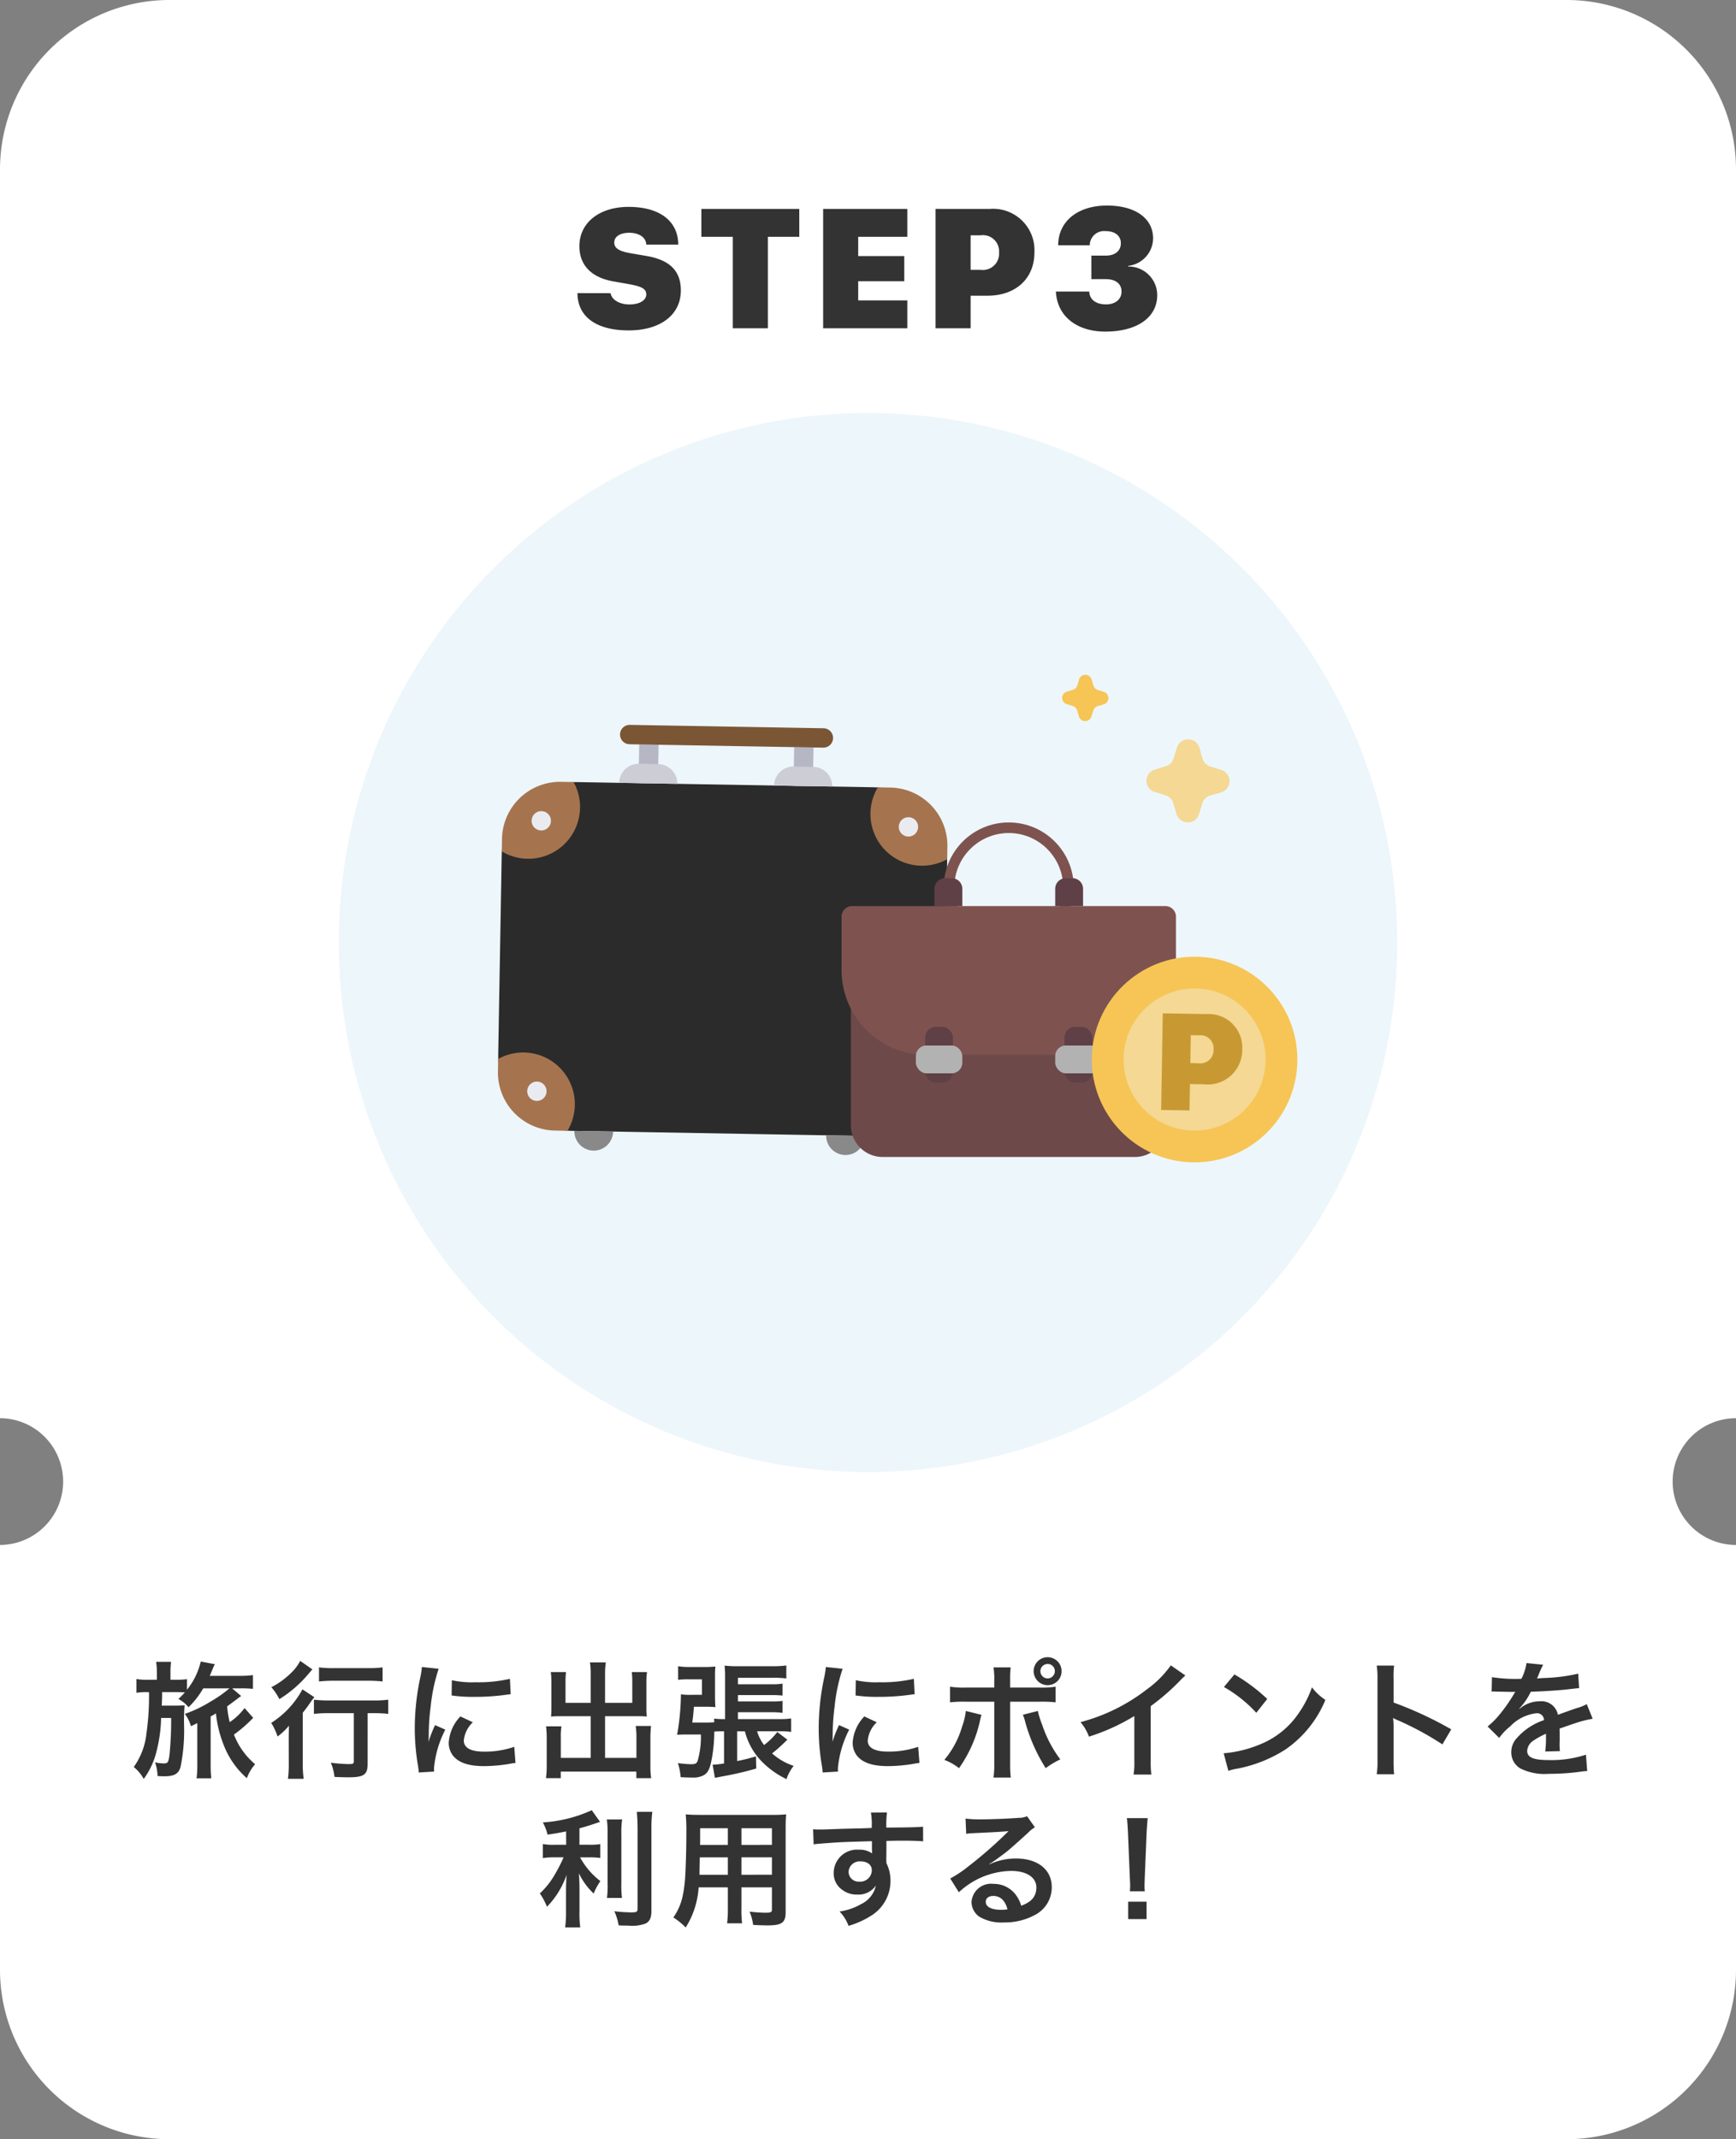 <svg xmlns="http://www.w3.org/2000/svg" width="164" height="202" viewBox="0 0 164 202"><rect x="0" y="0" width="164" height="202" fill="#808080" stroke="none"/><g transform="translate(-5759 -247)"><path d="M148,202H16A16,16,0,0,1,0,186V145.888A5.981,5.981,0,0,0,5.963,139.9,5.981,5.981,0,0,0,0,133.918V16A16,16,0,0,1,16,0H148a16,16,0,0,1,16,16V133.918a5.985,5.985,0,0,0,0,11.97V186a16,16,0,0,1-16,16Z" transform="translate(5759 247)" fill="#fff"/><circle cx="50" cy="50" r="50" transform="translate(5791 286)" fill="#edf6fb"/><path d="M-27.447-3.32C-27.439-1.07-25.635.2-22.611.2c3,0,4.93-1.469,4.93-3.773,0-1.828-1.023-2.867-3.211-3.25l-1.547-.266c-1.07-.187-1.531-.469-1.531-1.008,0-.562.547-.922,1.414-.922.891,0,1.586.414,1.609,1.117h3.023c-.016-2.187-1.7-3.562-4.7-3.562-2.687,0-4.641,1.438-4.641,3.719,0,1.766,1.125,2.953,3.2,3.313l1.492.266c1.211.219,1.625.445,1.625.969,0,.547-.609.945-1.6.945-.891,0-1.672-.422-1.766-1.062ZM-9.46,0V-8.641h2.969v-2.633h-9.25v2.633h2.969V0ZM3.715-2.633H-.926V-4.445H3.426V-6.82H-.926v-1.82H3.715v-2.633H-4.238V0H3.715Zm2.667-8.641V0H9.694V-3.078H11.3c2.633,0,4.422-1.6,4.422-4.086a3.906,3.906,0,0,0-4.2-4.109ZM9.694-8.781h.953a1.525,1.525,0,0,1,1.734,1.625,1.534,1.534,0,0,1-1.758,1.633h-.93ZM21.1-4.641h1.359c.938,0,1.492.438,1.492,1.172s-.586,1.211-1.461,1.211c-.969,0-1.562-.461-1.586-1.211H17.752c.109,2.3,1.938,3.781,4.672,3.781,2.992,0,4.9-1.336,4.9-3.445a2.709,2.709,0,0,0-2.742-2.7v-.062a2.646,2.646,0,0,0,2.352-2.586c0-1.906-1.687-3.109-4.352-3.109-2.773,0-4.609,1.492-4.617,3.75h2.984a1.351,1.351,0,0,1,1.492-1.336c.906,0,1.445.438,1.445,1.148s-.539,1.164-1.406,1.164H21.1Z" transform="translate(5841 278)" fill="#333"/><path d="M-60.324-7.572a11.678,11.678,0,0,1-1.764,1.236A12.2,12.2,0,0,1-64.536-5.16,3.643,3.643,0,0,1-63.96-4c.108-.048.312-.144.6-.288V-.312A8.432,8.432,0,0,1-63.432.924h1.392A11.465,11.465,0,0,1-62.1-.312V-4.92a5.393,5.393,0,0,0,.5-.288,11.057,11.057,0,0,0,.72,2.952A7.962,7.962,0,0,0-58.68.912a4.222,4.222,0,0,1,.78-1.32,6.907,6.907,0,0,1-2-2.8A12.637,12.637,0,0,0-58.08-4.788l-.816-.924A5.713,5.713,0,0,1-60.3-4.38a9.178,9.178,0,0,1-.24-1.488c.18-.132.792-.588.888-.66.216-.168.252-.192.432-.324l-.852-.72h.792a10.4,10.4,0,0,1,1.176.048v-1.3a8.546,8.546,0,0,1-1.236.072h-2.844c.1-.228.12-.288.252-.6a5.141,5.141,0,0,1,.228-.5l-1.332-.252a6.6,6.6,0,0,1-1.3,2.664v-1a6.644,6.644,0,0,1-1.08.06h-.48v-.648a6.344,6.344,0,0,1,.06-1.044h-1.416a6.523,6.523,0,0,1,.072,1.056v.636h-.756a6.081,6.081,0,0,1-1.176-.072v1.3a5.9,5.9,0,0,1,1.056-.06h.132a24.69,24.69,0,0,1-.24,3.888,6.643,6.643,0,0,1-1.2,3.18A3.727,3.727,0,0,1-68.424.984a7.249,7.249,0,0,0,1.2-2.568,13.8,13.8,0,0,0,.444-3.192h.948a33.244,33.244,0,0,1-.156,3.492c-.1.708-.156.8-.54.8a3.34,3.34,0,0,1-.828-.108,4.205,4.205,0,0,1,.24,1.3c.312.024.444.024.624.024.936,0,1.332-.216,1.536-.828a17.09,17.09,0,0,0,.348-3.84,19.3,19.3,0,0,1,.048-2.04,8.556,8.556,0,0,1-.96.036h-1.2c.024-.5.024-.5.036-.876v-.4h1.26c.4,0,.624.012.888.024a7.294,7.294,0,0,1-.612.624,3.141,3.141,0,0,1,.96.78A8.17,8.17,0,0,0-62.8-7.572Zm11.748,2.34V-.708c0,.264-.06.288-.54.288a14.1,14.1,0,0,1-1.632-.132A4.827,4.827,0,0,1-50.4.792c.564.024.924.036,1.332.036,1.452,0,1.8-.252,1.8-1.284V-5.232h.516a12.437,12.437,0,0,1,1.428.072V-6.5a10.561,10.561,0,0,1-1.464.072h-4.08A12.315,12.315,0,0,1-52.344-6.5V-5.16a12.742,12.742,0,0,1,1.476-.072Zm-5.064-4.932a4.207,4.207,0,0,1-.576.84A7.573,7.573,0,0,1-56.364-7.68a5.446,5.446,0,0,1,.756,1.128,11.461,11.461,0,0,0,2.76-2.4c.228-.264.228-.264.36-.408Zm1.776,1.944a12.293,12.293,0,0,1,1.4-.072H-47.2a11.805,11.805,0,0,1,1.344.072V-9.552a10.169,10.169,0,0,1-1.368.072h-3.24a10.278,10.278,0,0,1-1.4-.072ZM-54.72-.552A10.383,10.383,0,0,1-54.8.972h1.488A10.311,10.311,0,0,1-53.4-.54V-5.268c.312-.384.42-.54.7-.936a4.241,4.241,0,0,1,.4-.528l-1.128-.744a8.6,8.6,0,0,1-2.952,3.168,5.513,5.513,0,0,1,.6,1.284A5.913,5.913,0,0,0-54.7-4.044c-.024.816-.024.888-.024,1.392Zm13.728.84C-41,.132-41,.036-41-.036a9.851,9.851,0,0,1,1.068-3.636L-40.9-4.1A12.239,12.239,0,0,0-41.52-2.52c.012-.3.024-.4.024-.66a20.035,20.035,0,0,1,.18-2.652A16.544,16.544,0,0,1-40.56-9.42l-1.584-.168a7.852,7.852,0,0,1-.18,1.116,23.037,23.037,0,0,0-.492,4.692A20.931,20.931,0,0,0-42.5-.192c.036.276.048.348.06.564ZM-39.336-6.9a14.245,14.245,0,0,0,2.16.132,21.494,21.494,0,0,0,2.568-.144c.576-.072.756-.1.852-.108l-.072-1.452a13.233,13.233,0,0,1-3.264.324,8.652,8.652,0,0,1-2.22-.192Zm.828,1.98a3.92,3.92,0,0,0-1.1,2.472,2.01,2.01,0,0,0,.36,1.176c.528.708,1.488,1.044,2.976,1.044a14.8,14.8,0,0,0,2.484-.228A4.011,4.011,0,0,1-33.3-.528l-.12-1.524a8.433,8.433,0,0,1-2.856.456c-1.248,0-1.908-.36-1.908-1.044a2.715,2.715,0,0,1,.852-1.728ZM-26.2-6.2h-2.376V-8.148a7.059,7.059,0,0,1,.048-.96h-1.44a6.684,6.684,0,0,1,.06,1.056v2.376c0,.276-.012.5-.036.768.288-.024.54-.036.864-.036h2.88v3.936h-2.82V-2.952a5.929,5.929,0,0,1,.06-1.032h-1.452a9.974,9.974,0,0,1,.06,1.152V-.288a8.707,8.707,0,0,1-.072,1.2h1.4V.288h7.14V.912h1.4a7.577,7.577,0,0,1-.072-1.2V-2.88a9.594,9.594,0,0,1,.06-1.14h-1.452A6.386,6.386,0,0,1-21.876-3v1.992H-24.84V-4.944h3.1c.288,0,.576.012.84.036a6.575,6.575,0,0,1-.036-.768V-8.064a6.9,6.9,0,0,1,.06-1.044h-1.44a7.209,7.209,0,0,1,.048.948V-6.2H-24.84V-8.832a7.723,7.723,0,0,1,.072-1.188h-1.5A7.2,7.2,0,0,1-26.2-8.832Zm14.568,2.688a6.381,6.381,0,0,0,1.4,2.64A8.254,8.254,0,0,0-7.7,1,4.082,4.082,0,0,1-7.02-.252,5.7,5.7,0,0,1-9.06-1.428a15.063,15.063,0,0,0,1.44-1.3l-.948-.72A6.731,6.731,0,0,1-9.816-2.22a3.883,3.883,0,0,1-.66-1.3H-8.4a7.77,7.77,0,0,1,1.14.06V-4.728a7.9,7.9,0,0,1-1.176.06h-3.852v-.648h3.18a6.928,6.928,0,0,1,1.032.06V-6.384a7.12,7.12,0,0,1-1.032.048h-3.18v-.6h3.18a8.9,8.9,0,0,1,1.032.048V-8.016a6.068,6.068,0,0,1-1.056.06h-3.156v-.612h3.252a9.508,9.508,0,0,1,1.32.06V-9.732a10.046,10.046,0,0,1-1.368.072h-3.132a10.71,10.71,0,0,1-1.332-.06A9.336,9.336,0,0,1-13.5-8.628v3.96h-.072a6.623,6.623,0,0,1-.96-.048v.348c-.192.012-.372.024-.684.024H-16.6c.084-.612.084-.672.156-1.488h1.176a7.943,7.943,0,0,1,.852.036c-.024-.384-.036-.744-.036-1.1V-8.712a7.528,7.528,0,0,1,.036-.924,7.676,7.676,0,0,1-.924.048h-1.488A6.719,6.719,0,0,1-17.94-9.66v1.284A7.988,7.988,0,0,1-16.9-8.424h1.212V-6.96h-.984a6.063,6.063,0,0,1-1-.048,23.122,23.122,0,0,1-.36,3.816c.288-.012.516-.024.828-.024h1.416A8.067,8.067,0,0,1-16.1-.708c-.1.24-.228.3-.636.3a10.1,10.1,0,0,1-1.224-.108A5.821,5.821,0,0,1-17.7.816c.4.024.756.036,1.1.036A2.079,2.079,0,0,0-15.576.66c.468-.24.648-.624.84-1.692a14.74,14.74,0,0,0,.216-2.46c.2-.012.408-.024.72-.024h.2V-.48a8.432,8.432,0,0,1-1.08.12L-14.46.876a1.056,1.056,0,0,0,.24-.048c.156-.024.156-.024.384-.072A30.788,30.788,0,0,0-10.56,0l-.024-1.152a15.919,15.919,0,0,1-1.776.444V-3.516Zm8.8,3.8c-.012-.156-.012-.252-.012-.324A9.851,9.851,0,0,1-1.776-3.672l-.96-.432A12.238,12.238,0,0,0-3.36-2.52c.012-.3.024-.4.024-.66a20.036,20.036,0,0,1,.18-2.652A16.544,16.544,0,0,1-2.4-9.42l-1.584-.168a7.852,7.852,0,0,1-.18,1.116A23.037,23.037,0,0,0-4.656-3.78,20.931,20.931,0,0,0-4.344-.192c.036.276.048.348.06.564ZM-1.176-6.9a14.245,14.245,0,0,0,2.16.132,21.494,21.494,0,0,0,2.568-.144c.576-.072.756-.1.852-.108L4.332-8.472a13.233,13.233,0,0,1-3.264.324,8.652,8.652,0,0,1-2.22-.192Zm.828,1.98a3.92,3.92,0,0,0-1.1,2.472,2.01,2.01,0,0,0,.36,1.176C-.564-.564.4-.228,1.884-.228A14.8,14.8,0,0,0,4.368-.456,4.011,4.011,0,0,1,4.86-.528L4.74-2.052A8.433,8.433,0,0,1,1.884-1.6C.636-1.6-.024-1.956-.024-2.64A2.715,2.715,0,0,1,.828-4.368ZM11.928-7.644H9.288a8.375,8.375,0,0,1-1.536-.084v1.476a11.89,11.89,0,0,1,1.512-.06h2.664V-.5A8.331,8.331,0,0,1,11.856.852h1.632a10.227,10.227,0,0,1-.06-1.344v-5.82H16.2a11.99,11.99,0,0,1,1.524.06V-7.728a8.446,8.446,0,0,1-1.548.084H13.428V-8.28a9.924,9.924,0,0,1,.048-1.272h-1.62a6.636,6.636,0,0,1,.072,1.236ZM9.24-5.436a5.9,5.9,0,0,1-.348,1.464A8.6,8.6,0,0,1,7.212-.816,5.234,5.234,0,0,1,8.6-.036,12.358,12.358,0,0,0,10.62-4.7c.048-.216.06-.228.1-.372Zm5.388.36a3.07,3.07,0,0,1,.192.552A16.017,16.017,0,0,0,16.788-.036a7.935,7.935,0,0,1,1.38-.828,11.271,11.271,0,0,1-1.7-3.228,8.38,8.38,0,0,1-.42-1.344Zm2.34-5.436a1.316,1.316,0,0,0-1.32,1.32,1.332,1.332,0,0,0,1.32,1.32,1.316,1.316,0,0,0,1.32-1.32A1.316,1.316,0,0,0,16.968-10.512Zm0,.636a.676.676,0,0,1,.684.684.692.692,0,0,1-.684.684.692.692,0,0,1-.684-.684A.692.692,0,0,1,16.968-9.876Zm11.64.132A9.6,9.6,0,0,1,26.376-7.5a17.525,17.525,0,0,1-6.3,3.12,4.514,4.514,0,0,1,.8,1.368,19.443,19.443,0,0,0,4.284-1.944V-.732a6.749,6.749,0,0,1-.072,1.3h1.68a9.078,9.078,0,0,1-.06-1.332V-5.892a21.22,21.22,0,0,0,2.832-2.472,4.943,4.943,0,0,1,.444-.42ZM33.624-7.7a12.6,12.6,0,0,1,3.06,2.436l1.032-1.308a17,17,0,0,0-3.1-2.316Zm.42,7.92a4.248,4.248,0,0,1,.792-.2,12.962,12.962,0,0,0,4.572-1.8,10.532,10.532,0,0,0,3.8-4.7A5.175,5.175,0,0,1,41.94-7.668a10.02,10.02,0,0,1-1.224,2.4,8.017,8.017,0,0,1-3.564,2.94A11.434,11.434,0,0,1,33.6-1.44ZM49.7.54a13.192,13.192,0,0,1-.048-1.332V-3.96a6.2,6.2,0,0,0-.048-.816,3.877,3.877,0,0,0,.408.2A28.391,28.391,0,0,1,54.264-2.28L55.1-3.7a35.255,35.255,0,0,0-5.448-2.532V-8.46A8.044,8.044,0,0,1,49.7-9.72H48.06A7.713,7.713,0,0,1,48.132-8.5V-.8A8.084,8.084,0,0,1,48.06.54Zm9.216-7.8a1.326,1.326,0,0,1,.192-.012c.108,0,.108,0,.336.012.264,0,1.32.024,1.512.024,0,0,.156-.012.2-.012a.587.587,0,0,0-.1.156,15.894,15.894,0,0,1-1.44,2.052,7.351,7.351,0,0,1-1.08,1.068l1.092,1.08a5.4,5.4,0,0,1,1.044-1.092,4.057,4.057,0,0,1,2.46-1.236.659.659,0,0,1,.732.648A5.87,5.87,0,0,0,61.3-2.88a1.912,1.912,0,0,0-.528,1.332A1.74,1.74,0,0,0,61.644,0,5.154,5.154,0,0,0,64.32.5,21.765,21.765,0,0,0,67.392.288,3.536,3.536,0,0,1,67.944.24l-.12-1.548A10.426,10.426,0,0,1,64.3-.8c-1.452,0-2.028-.252-2.028-.876a1.263,1.263,0,0,1,.624-.984,7.293,7.293,0,0,1,1.152-.624V-3a9.5,9.5,0,0,1-.072,1.392l1.392-.036a4.927,4.927,0,0,1-.036-.636c0-.084,0-.192.012-.4v-.48c0-.168,0-.168-.012-.48v-.132q1.548-.54,1.8-.612A10.593,10.593,0,0,1,68.46-4.7L67.9-6.084a3.749,3.749,0,0,1-.888.36q-.45.144-1.836.648a1.579,1.579,0,0,0-1.716-1.272,2.9,2.9,0,0,0-1.692.54c-.156.12-.156.12-.24.18l-.012-.024a6.21,6.21,0,0,0,1.1-1.6c1.212-.036,2.736-.132,3.612-.24.612-.072.612-.072.948-.1l-.084-1.368a16.211,16.211,0,0,1-3.144.408c-.66.036-.66.036-.756.048.024-.048.048-.084.108-.216a9.169,9.169,0,0,1,.48-1.08L62.208-9.96a4.752,4.752,0,0,1-.48,1.488,14.5,14.5,0,0,1-2.784-.156ZM-28.512,7.2h-1.08a5.612,5.612,0,0,1-1.128-.072V8.456a7.179,7.179,0,0,1,1.1-.072h.864a14.547,14.547,0,0,1-.936,1.8A7.289,7.289,0,0,1-31,11.792a6.344,6.344,0,0,1,.672,1.26,8.126,8.126,0,0,0,1.044-1.32,8.951,8.951,0,0,0,.816-1.692c-.036.408-.06.96-.06,1.44v2a10.491,10.491,0,0,1-.084,1.524h1.428a9.979,9.979,0,0,1-.072-1.524V11.4c0-.612-.024-1.1-.06-1.512a6.632,6.632,0,0,0,1.4,1.92,5.529,5.529,0,0,1,.636-1.176,7.109,7.109,0,0,1-1.92-2.244h.876a6.274,6.274,0,0,1,1.032.06V7.136a5.878,5.878,0,0,1-1.008.06h-.96V5.648c.528-.144,1.08-.312,1.944-.612l-.78-1.1a13.021,13.021,0,0,1-4.62,1.152,4.8,4.8,0,0,1,.444,1.152c.72-.108.972-.144,1.752-.3Zm3.84-2.388A9.4,9.4,0,0,1-24.6,6.26v4.56a9.205,9.205,0,0,1-.06,1.4h1.416A10,10,0,0,1-23.3,10.8V6.26a9.124,9.124,0,0,1,.072-1.452Zm2.832-.72c.048.528.072,1.032.072,1.632v7.5c0,.312-.084.36-.612.36a14.947,14.947,0,0,1-1.584-.108,5.335,5.335,0,0,1,.408,1.332c.408.024.588.024.888.024a3.667,3.667,0,0,0,1.668-.2c.384-.2.54-.552.54-1.188V5.72a12.549,12.549,0,0,1,.084-1.632Zm8.6,7.128V13.2a9.886,9.886,0,0,1-.072,1.416h1.416a10.538,10.538,0,0,1-.06-1.428V11.216h2.88v2.1c0,.252-.108.3-.6.3-.384,0-.912-.036-1.512-.1a4.853,4.853,0,0,1,.336,1.248c.36.024.972.048,1.344.048,1.368,0,1.728-.252,1.728-1.248V5.684c0-.648.012-.948.048-1.356a13.345,13.345,0,0,1-1.38.048H-15.84c-.648,0-.96-.012-1.38-.048a16.21,16.21,0,0,1,.06,1.74c0,1.416-.048,3.12-.108,4.128a12.142,12.142,0,0,1-.24,1.836,5.488,5.488,0,0,1-.876,2.028,7.219,7.219,0,0,1,1.164.948A8.056,8.056,0,0,0-16,11.216Zm0-1.188h-2.676c0-.24,0-.324.012-.888,0-.168.012-.408.012-.756h2.652Zm1.284,0V8.384h2.88v1.644Zm-1.284-2.82h-2.628l.012-.336V5.636h2.616Zm1.284,0V5.636h2.88V7.208ZM1.74,7.616v-.78c.948-.024,1.164-.024,1.452-.024,1,0,1.572.024,2.016.06L5.2,5.492c-.444.048-1.38.072-3.468.084a9.434,9.434,0,0,1,.06-1.428L.276,4.16A6.511,6.511,0,0,1,.348,5.612c-.624.024-.624.024-1.02.036-.984.024-1.1.024-1.884.048-1.548.06-1.74.06-2.04.06a5.226,5.226,0,0,1-.588-.024l.048,1.428c.324-.048.324-.048,2.136-.18.528-.036,1.656-.072,3.372-.12,0,.324,0,1,.012,1.02A.494.494,0,0,0,.4,8.024a2.005,2.005,0,0,0-1.248-.36A2.209,2.209,0,0,0-3.24,9.848a1.875,1.875,0,0,0,.828,1.62A2.211,2.211,0,0,0-1.02,11.9a1.977,1.977,0,0,0,1.764-.852A2.526,2.526,0,0,1-.648,12.8a5.663,5.663,0,0,1-2.04.7,3.938,3.938,0,0,1,.852,1.356,8.389,8.389,0,0,0,2.172-.984,3.85,3.85,0,0,0,1.788-3.24A3.652,3.652,0,0,0,1.74,8.936c0-.144-.012-.24-.012-.288ZM.36,9.6a1.093,1.093,0,0,1-1.176,1.08.947.947,0,0,1-1.02-.948A1.051,1.051,0,0,1-.72,8.768C-.06,8.768.36,9.092.36,9.6ZM11.448,9.02a4.71,4.71,0,0,0,.492-.312c.24-.156,1.1-.8,1.32-.984.408-.348,1.284-1.128,1.884-1.68a2.572,2.572,0,0,1,.624-.492L15.024,4.5a1.768,1.768,0,0,1-.744.156c-1.164.084-2.628.144-3.648.144a10.853,10.853,0,0,1-1.416-.072l.06,1.44a4.048,4.048,0,0,1,.576-.06c2.172-.1,2.94-.144,3.4-.2l.012.012-.216.216a40.068,40.068,0,0,1-3.588,3.12,10.792,10.792,0,0,1-1.692,1.128l.816,1.3a7.394,7.394,0,0,1,4.944-2.016c1.452,0,2.376.612,2.376,1.548,0,.852-.432,1.368-1.428,1.74a3.227,3.227,0,0,0-.552-1.08,2.583,2.583,0,0,0-2.076-.984A1.847,1.847,0,0,0,9.78,12.6a1.713,1.713,0,0,0,.72,1.38,4.06,4.06,0,0,0,2.328.552,5.937,5.937,0,0,0,2.9-.684,2.933,2.933,0,0,0,1.632-2.652c0-1.644-1.32-2.7-3.372-2.7a5.858,5.858,0,0,0-2.52.552Zm1.728,4.272a3.248,3.248,0,0,1-.624.048c-.888,0-1.428-.276-1.428-.756,0-.336.276-.552.708-.552C12.5,12.032,12.96,12.464,13.176,13.292Zm12.972-1.7a4.286,4.286,0,0,1-.024-.5c0-.168,0-.168.024-.864l.168-4.08c.024-.516.072-1.14.108-1.464H24.456c.048.336.084.936.108,1.464l.168,4.08c.036.72.036.72.036.852s-.012.264-.024.516Zm.168,2.628V12.572h-1.74v1.644Z" transform="translate(5841 414)" fill="#333"/><g transform="translate(5808.282 310.728) rotate(10)"><rect width="42.085" height="32.937" rx="7" transform="translate(0 10.156) rotate(-9)" fill="#2b2b2b"/><path d="M.253,7.627.068,6.466A5.491,5.491,0,0,1,4.632.184L5.795,0A4.845,4.845,0,0,1,6.82,2.308,4.879,4.879,0,0,1,2.766,7.891h0A4.857,4.857,0,0,1,.253,7.627Z" transform="translate(0.791 9.113)" fill="#a5744e"/><path d="M1.486.069A5.489,5.489,0,0,1,7.767,4.631L7.952,5.8A4.881,4.881,0,0,1,.324.252Z" transform="translate(34.659 4.362)" fill="#a5744e"/><path d="M6.464,6.813A5.489,5.489,0,0,1,.184,2.25L0,1.085A4.881,4.881,0,0,1,7.626,6.629Z" transform="translate(4.11 35.018)" fill="#a5744e"/><path d="M6.629.323l.184,1.163A5.491,5.491,0,0,1,2.25,7.768l-1.165.184A4.883,4.883,0,0,1,6.629.323Z" transform="translate(39.048 29.195)" fill="#a5744e"/><ellipse cx="0.915" cy="0.915" rx="0.915" ry="0.915" transform="translate(3.302 12.332)" fill="#eaebf1"/><ellipse cx="0.915" cy="0.915" rx="0.915" ry="0.915" transform="translate(7.328 37.555)" fill="#eaebf1"/><ellipse cx="0.915" cy="0.915" rx="0.915" ry="0.915" transform="translate(37.562 6.875)" fill="#eaebf1"/><ellipse cx="0.915" cy="0.915" rx="0.915" ry="0.915" transform="translate(41.588 32.098)" fill="#eaebf1"/><rect width="1.83" height="3.66" transform="translate(12.078 4.538) rotate(-9)" fill="#b5b7c4"/><rect width="1.83" height="3.66" transform="translate(26.537 2.248) rotate(-9)" fill="#b5b7c4"/><path d="M0,.572,3.614,0h0A1.831,1.831,0,0,1,2.094,2.094h0A1.83,1.83,0,0,1,0,.572Z" transform="translate(12.382 40.97)" fill="#898989"/><path d="M1.544.309,3.351.023A1.83,1.83,0,0,1,5.445,1.545h0L.023,2.4h0A1.829,1.829,0,0,1,1.544.309Z" transform="translate(10.821 6.036)" fill="#cccdd5"/><path d="M1.543.309,3.352.023A1.83,1.83,0,0,1,5.444,1.543h0L.023,2.4h0A1.83,1.83,0,0,1,1.543.309Z" transform="translate(25.279 3.747)" fill="#cccdd5"/><path d="M0,.572,3.614,0h0A1.83,1.83,0,0,1,2.092,2.092h0A1.828,1.828,0,0,1,0,.572Z" transform="translate(35.877 37.249)" fill="#898989"/><path d="M.771,2.874,18.845.012a.914.914,0,0,1,1.047.76h0a.914.914,0,0,1-.76,1.047L1.058,4.681a.914.914,0,0,1-1.047-.76h0A.916.916,0,0,1,.771,2.874Z" transform="translate(10.116 0)" fill="#7b5635"/></g><g transform="translate(5838.503 324.662)"><path d="M0,0H29.835a0,0,0,0,1,0,0V13.672a3,3,0,0,1-3,3H3a3,3,0,0,1-3-3V0A0,0,0,0,1,0,0Z" transform="translate(0.877 14.917)" fill="#6e494a"/><g transform="translate(9.652 0)" fill="none" stroke="#7e534f" stroke-width="1"><ellipse cx="6.142" cy="6.142" rx="6.142" ry="6.142" stroke="none"/><ellipse cx="6.142" cy="6.142" rx="5.642" ry="5.642" fill="none"/></g><path d="M1,0H30.59a1,1,0,0,1,1,1V6.04a8,8,0,0,1-8,8H8a8,8,0,0,1-8-8V1A1,1,0,0,1,1,0Z" transform="translate(0 7.897)" fill="#7e534f"/><path d="M1,0h.632a1,1,0,0,1,1,1V2.632a0,0,0,0,1,0,0H0a0,0,0,0,1,0,0V1A1,1,0,0,1,1,0Z" transform="translate(8.775 5.265)" fill="#5f4046"/><rect width="2.632" height="5.265" rx="1" transform="translate(7.897 19.305)" fill="#5f4046"/><rect width="2.632" height="5.265" rx="1" transform="translate(21.06 19.305)" fill="#5f4046"/><path d="M1,0h.632a1,1,0,0,1,1,1V2.632a0,0,0,0,1,0,0H0a0,0,0,0,1,0,0V1A1,1,0,0,1,1,0Z" transform="translate(20.182 5.265)" fill="#5f4046"/><rect width="4.387" height="2.632" rx="1" transform="translate(7.02 21.06)" fill="#b2b2b2"/><rect width="4.387" height="2.632" rx="1" transform="translate(20.182 21.06)" fill="#b2b2b2"/></g><g transform="matrix(1, 0.017, -0.017, 1, 5863.783, 338.702)"><ellipse cx="8.209" cy="8.209" rx="8.209" ry="8.209" fill="#f4d893" stroke="#f6c555" stroke-width="3"/><path d="M0,0V9.123H2.681V6.632h1.3A3.254,3.254,0,0,0,7.561,3.326,3.161,3.161,0,0,0,4.166,0ZM2.681,2.017h.771a1.234,1.234,0,0,1,1.4,1.315A1.242,1.242,0,0,1,3.433,4.653H2.681Z" transform="translate(5.131 3.899)" fill="#c89932"/></g><path d="M2.845,7.052,2.536,6.018a1.105,1.105,0,0,0-.73-.739L.776,4.959A1.105,1.105,0,0,1,.788,2.845l1.034-.309a1.105,1.105,0,0,0,.738-.73L2.882.776A1.105,1.105,0,0,1,5,.789L5.3,1.822a1.105,1.105,0,0,0,.73.739l1.03.321A1.105,1.105,0,0,1,7.052,5L6.018,5.3a1.105,1.105,0,0,0-.739.73l-.321,1.03A1.105,1.105,0,0,1,2.845,7.052Z" transform="translate(5867.306 316.822)" fill="#f4d893"/><path d="M1.584,3.927l-.172-.576a.615.615,0,0,0-.406-.411L.432,2.761A.615.615,0,0,1,.439,1.584l.576-.172a.616.616,0,0,0,.411-.406L1.6.432A.615.615,0,0,1,2.782.439l.172.576a.616.616,0,0,0,.406.411l.574.179a.615.615,0,0,1-.007,1.177l-.576.172a.615.615,0,0,0-.411.406l-.179.574A.615.615,0,0,1,1.584,3.927Z" transform="translate(5859.345 310.728)" fill="#f6c555"/></g></svg>